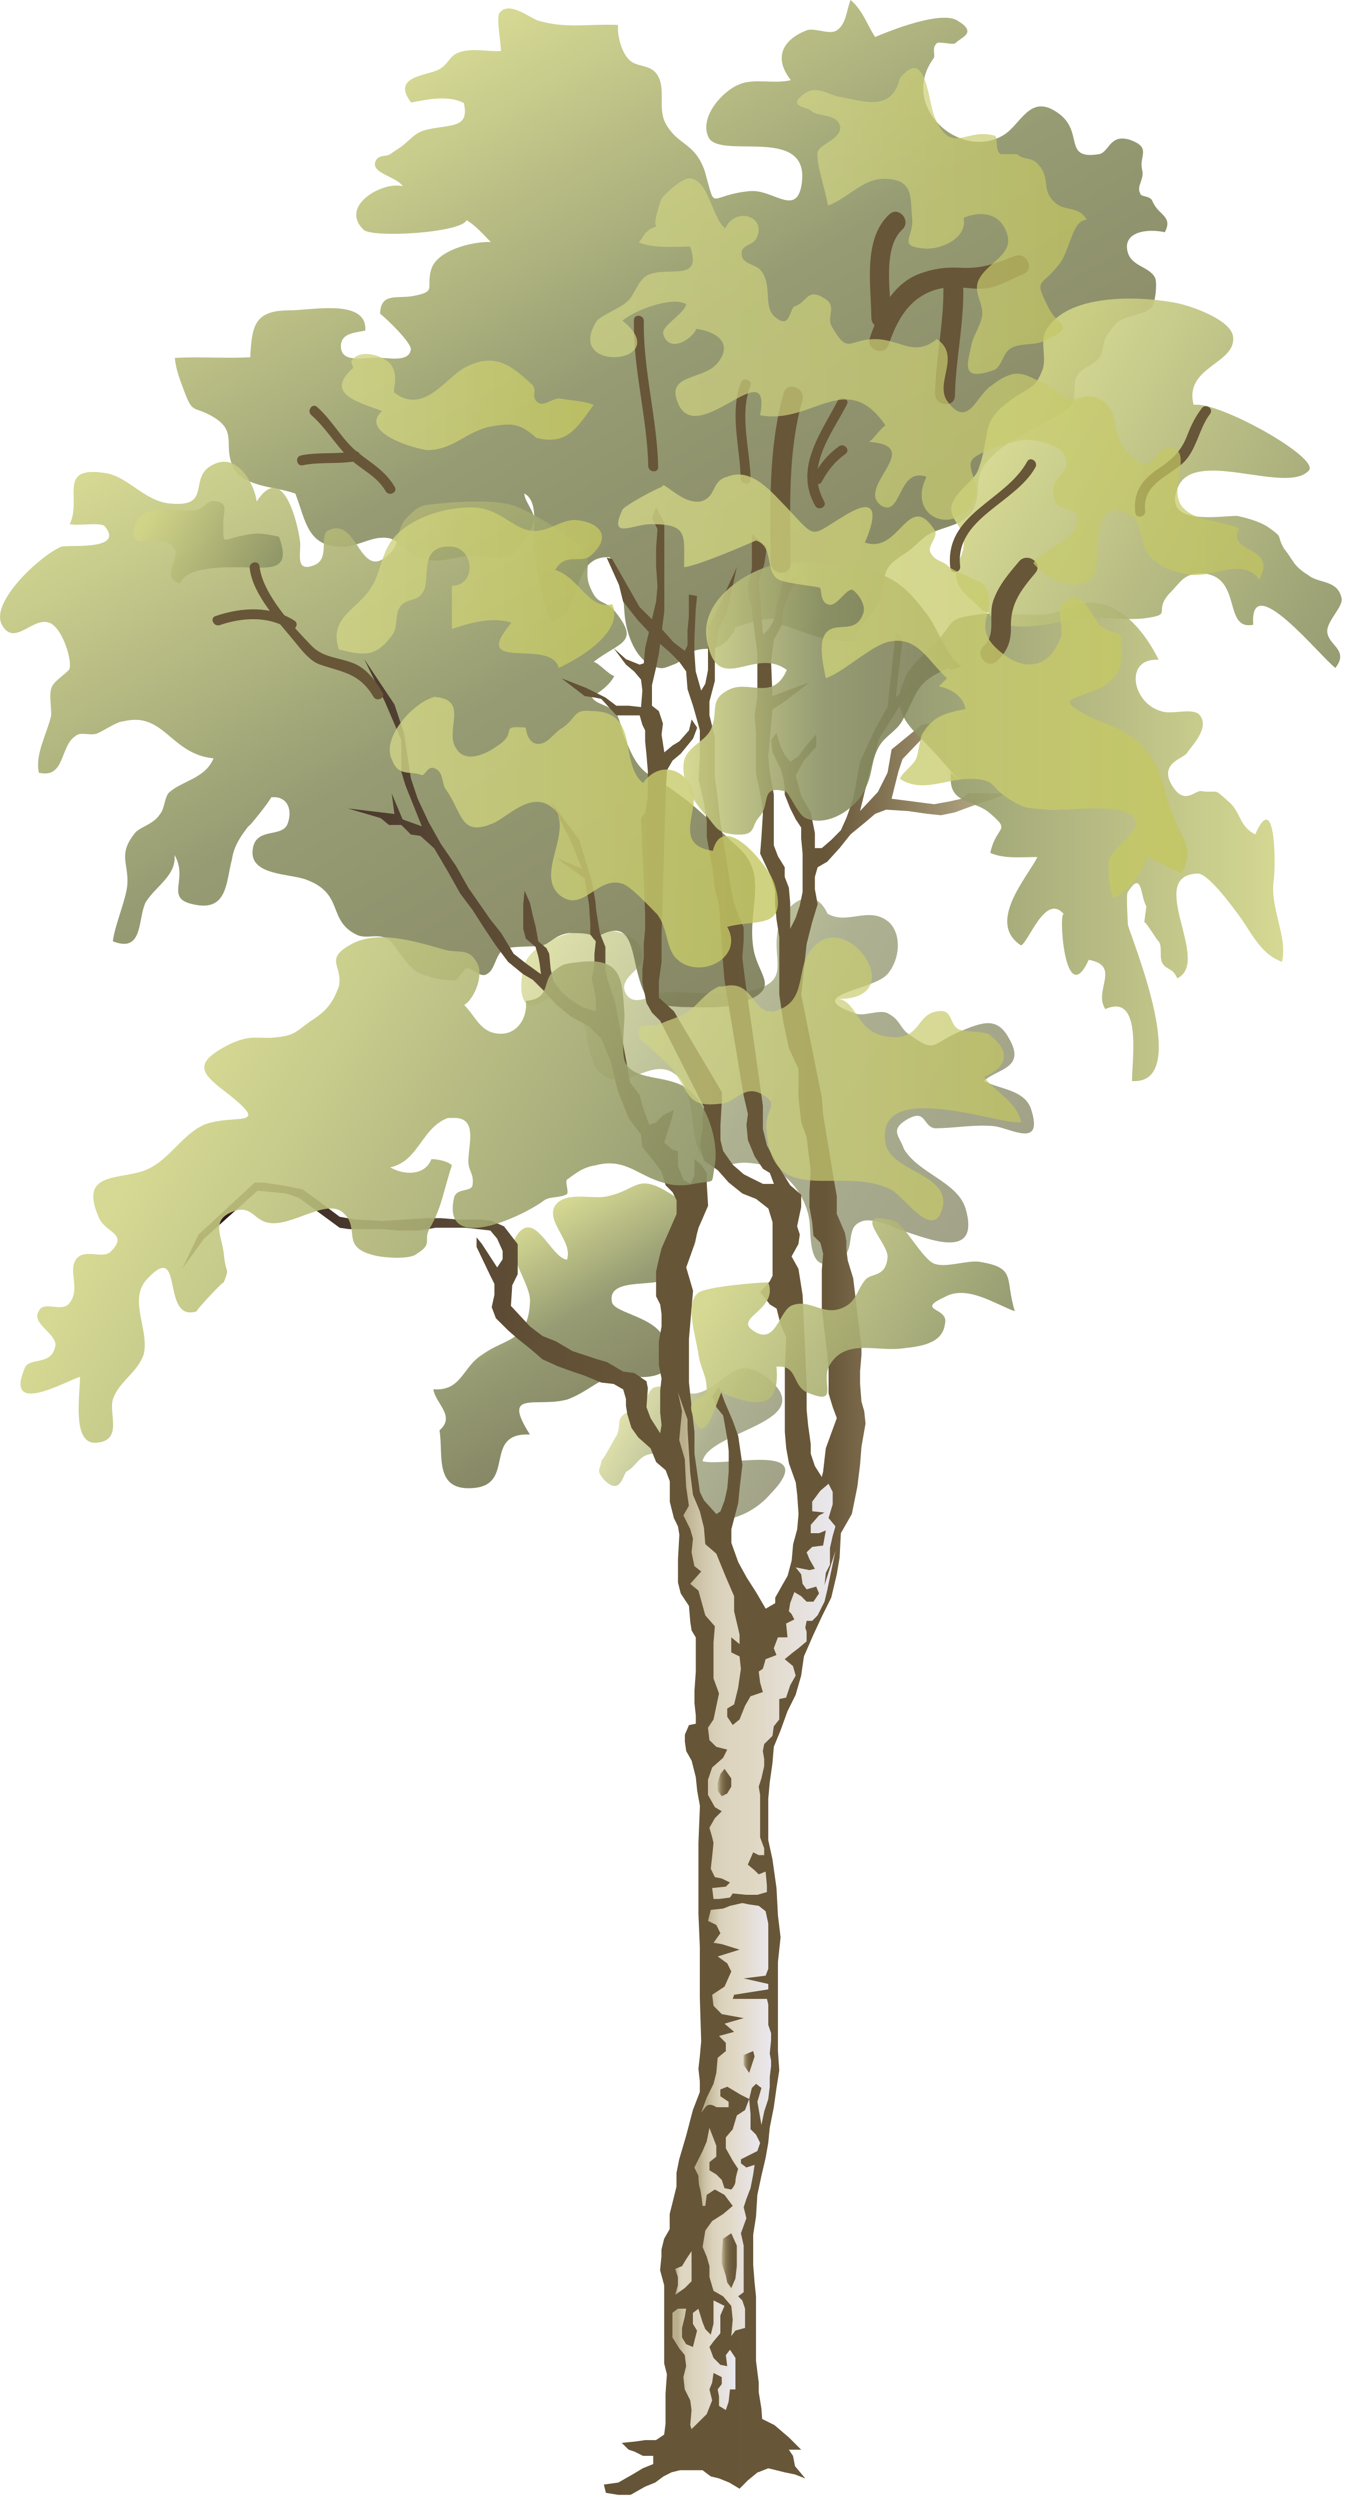 
        <svg xmlns:rdf="http://www.w3.org/1999/02/22-rdf-syntax-ns#" xmlns="http://www.w3.org/2000/svg" xmlns:cc="http://creativecommons.org/ns#" xmlns:xlink="http://www.w3.org/1999/xlink" xmlns:dc="http://purl.org/dc/elements/1.1/" x="0px" y="0px" width="270" height="501" viewBox="0 0 270 501" xml:space="preserve">
            <title>Betula spp. (Birch)</title>
            <desc xmlns:ian_image_library="https://ian.umces.edu/media-library/">
                <ian_image_library:title>Betula spp. (Birch)</ian_image_library:title>
                <ian_image_library:descr>Illustration of Betula spp. (Birch)</ian_image_library:descr>
                <ian_image_library:scene>
                    <ian_image_library:contains>birch, plant, Plantae, vascular, Magnoliophyta, angiosperm, Magnoliopsida, dicot, Hamamelididae, Fagales, Betulaceae, Betula, sp. tree, deciduous, temperate, forest, North, America, Europe, Asia</ian_image_library:contains>
                    <ian_image_library:when>2008-12-22</ian_image_library:when>
                </ian_image_library:scene>
            </desc>
            
 <defs></defs>
 <linearGradient id="ian_symbols_b1e0f060e399ed94e5de8fa05b17cc01" y2="236.23" gradientUnits="userSpaceOnUse" x2="201.34" y1="183.78" x1="110.49">
  <stop stop-color="#D1D587" offset=".006"/>
  <stop stop-color="#8B9164" offset=".506"/>
  <stop stop-color="#7A7B55" offset=".994"/>
 </linearGradient>
 <path opacity=".7" d="m165.95 183.27c-2.895-6.584-8.661-2.052-9.894 2.478-1.646 6.593 2.895 10.711-5.358 12.774-5.353 1.235-13.17 0-18.113.417-1.646.39-5.37 2.87-7.01.39-2.061-3.273 3.297-4.934 3.297-7.411-.403-9.051-21.417-6.17-23.886 1.657-.403 2.052-1.238 6.182.829 7.828 1.231.818 4.535-2.464 6.999-1.234 7.004 2.469 2.889 12.349 8.634 15.647 4.546 2.48 9.49-4.115 14.025-.425 3.707 2.489 2.878 11.54 4.524 14.846 3.287 6.587 4.934 2.055 10.7 2.883 6.188.403 10.723 5.765 11.551 11.529.403 3.285-.425 11.935 6.574 7.414 2.475-1.649.828-5.762 3.292-6.997 2.47-1.649 7.43 1.235 10.297 2.053 4.944 1.638 14.021 4.944 11.126-4.947-1.646-5.347-9.463-7.01-12.357-11.935-.807-2.475-2.873-3.721.425-5.773 4.104-2.48 3.287 1.232 5.751 1.649 4.115 0 7.833-.82 11.954-.417 3.293.417 9.883 4.541 7.408-3.287-1.237-4.113-6.585-4.113-9.464-5.773 2.476-2.458 8.629-2.458 4.929-8.648-2.453-4.533-5.751-2.895-9.878-1.234-5.762 2.469-4.529 4.529-10.297.406-1.635-1.234-1.635-2.881-4.109-4.118-1.652-.82-4.955.818-6.602 0-10.711-3.712 3.712-4.519 6.602-7.828 2.475-2.873 2.878-7.816.408-10.297-4.126-3.699-8.656.831-12.782-2.05" fill="url(#ian_symbols_b1e0f060e399ed94e5de8fa05b17cc01)"/>
 <linearGradient id="ian_symbols_6e2fd3b38fa6f974fd8ffef826f6af01" y2="297.29" gradientUnits="userSpaceOnUse" x2="156.31" y1="280.18" x1="126.68">
  <stop stop-color="#D1D587" offset=".006"/>
  <stop stop-color="#8B9164" offset=".506"/>
  <stop stop-color="#7A7B55" offset=".994"/>
 </linearGradient>
 <path opacity=".7" d="m126 282.94c-2.884 1.24-1.232 2.475-2.48 4.944 0-.403-2.873 5.358-2.873 4.54-.415 2.467-1.237 2.053.403 4.116 3.298 3.286 3.717-.818 4.53-1.649 2.486-1.231 2.486-4.529 7.833-3.295 5.357 2.063 2.469 4.529 4.12 8.647 1.237 4.121.403 4.524 5.354 4.524 4.529 0 8.65-2.063 11.528-5.345 10.309-10.711-9.064-5.35-13.584-6.585 1.227-6.189 24.296-7.827 12.761-16.9-6.59-4.922-8.241 2.053-14.003 3.298-2.878.417-4.944-2.053-8.242-1.245-2.055.428-1.227 4.543-5.767 4.543" fill="url(#ian_symbols_6e2fd3b38fa6f974fd8ffef826f6af01)"/>
 <linearGradient id="ian_symbols_05ae00621971237435860bb73e414259" y2="283.43" gradientUnits="userSpaceOnUse" x2="121.89" y1="247.17" x1="100.96">
  <stop stop-color="#D1D587" offset=".006"/>
  <stop stop-color="#8B9164" offset=".506"/>
  <stop stop-color="#7A7B55" offset=".994"/>
 </linearGradient>
 <path opacity=".9" d="m128.47 276.36c-7.021-2.47-9.064 2.061-14.821 4.123-6.192 1.646-13.197-2.063-7.43 7-9.463-.406-2.873 9.88-11.12 10.708-8.237.81-6.171-6.593-7.005-11.54 3.304-2.884-.807-5.347-1.232-8.23 5.773.403 5.773-4.53 9.894-6.999 4.53-3.298 9.06-2.467 9.463-10.306.403-3.704-4.933-9.465-2.873-13.18 3.701-6.179 7.005 4.129 10.303 4.521 1.232-3.699-4.132-7.389-2.486-10.7 2.066-3.282 7.833-1.232 10.711-2.053 5.767-1.229 5.767-4.541 11.954-.817 3.701 2.052 6.999 6.181 5.354 10.7-.415 1.232-5.354 6.179-6.596 6.999-2.47 1.243-11.137-.406-9.877 4.53.807 2.063 8.634 2.884 10.296 7.008 2.873 5.353.823 8.236-5.789 7.816" fill="url(#ian_symbols_05ae00621971237435860bb73e414259)"/>
 <linearGradient id="ian_symbols_366b6bff7e33302481b74417d71a0421" y2="126.5" gradientUnits="userSpaceOnUse" x2="174.6" y1="1.153" x1="102.23">
  <stop stop-color="#D1D587" offset=".006"/>
  <stop stop-color="#8B9164" offset=".506"/>
  <stop stop-color="#7A7B55" offset=".994"/>
 </linearGradient>
 <path opacity=".9" d="m226.08 50.656c-1.237-4.113 3.707-4.944 7.413-4.113 1.657-3.298-1.237-3.298-2.469-6.178-.404-1.246-2.47-.824-2.47-1.641-.817-1.254.823-2.892.42-4.53-.834-2.892 2.05-4.541-2.485-6.179-4.11-1.246-4.11 2.464-6.177 2.873-7.419 1.229-2.889-4.522-8.241-8.245-5.763-4.104-7.397 2.478-11.104 4.541-8.656 4.933-20.588-5.762-14.015-15.238.829-.821-.403-2.066.829-3.287.403-.417 3.292.403 3.695 0 1.248-1.246 4.547-2.077.42-4.541-3.298-2.055-13.584 2.061-16.479 3.295-1.646-2.477-2.469-5.35-4.928-7.413-.834 2.063-.834 4.936-2.895 6.179-1.641.832-4.535-.832-6.17 0-4.961 2.063-6.182 5.768-2.895 9.88-3.287.831-7.397-.415-10.286.831-3.309 1.234-8.242 6.593-6.188 10.7 2.476 4.527 21.003-2.873 18.534 9.88-1.232 5.775-5.757.414-10.292.829-8.646.82-6.596 4.53-9.065-4.104-2.049-5.767-5.347-4.944-7.821-9.477-1.695-3.104.294-7.443-1.957-10.125-1.363-1.627-3.772-1.181-5.217-2.489-1.674-1.532-2.529-4.955-2.36-7.105-5.942-.264-10.346.799-16.015-.872-1.641-.48-5.746-4.031-7.724-1.573-.747.924.333 6.22.256 7.689-2.398.103-5.435-.54-7.757.065-2.715.667-2.475 2.401-4.623 3.592-2.415 1.333-9.697 1.29-5.598 6.648 3.183-.605 7.506-1.551 10.564.117.954 4.246-1.461 4.35-4.89 4.859-4.268.619-4.394 1.033-6.977 3.322-.927.807-1.946 1.357-2.895 2.042-.785.586-2.48.008-2.987 1.54-.785 2.328 4.165 2.914 5.505 4.892-4.094-1.03-12.783 3.958-7.865 8.721 1.744 1.693 19.563.641 20.659-1.913 1.722 1.008 3.461 2.946 4.835 4.379-3.865-.149-10.766 1.715-11.916 5.435-1.161 3.764 1.297 4.448-3.647 5.383-3.188.586-6.541-.755-6.606 3.573 1.352.979 6.291 5.838 6.149 7.116-.311 2.723-4.688 1.649-6.923 1.649-2.529 0-7.288 1.21-7.086-2.469.147-2.507 2.943-2.5 4.884-2.946.436-6.486-10.782-4.05-15.176-4.05-7.064-.014-7.549 3.072-7.893 9.403-5 .25-10.112-.142-15.105.122.186 2.426 1.172 4.735 1.979 6.948 1.684 4.467 1.848 2.554 5.767 4.914 4.688 2.84 2.104 5.394 3.701 9.499 1.788 4.603 8.487 4.317 12.706 5.83 2.121 5.483 2.377 10.782 9.556 10.657 2.523-.043 5.069-1.564 7.321-1.777 4.143-.384 3.832 2.232 7.915 3.838 3.445 1.374 5.457.428 8.951-.136 3.45-.542 7.452 1.21 9.997-.736 1.472-1.136 4.028-4.816 4.11-6.571.104-1.723-1.837-3.543-1.962-5.296 3.369 1.807 1.352 8.591 1.94 11.867.578 3.181 1.81 11.614 3.832 13.892 6.47-2.107 3.172-13.339 11.349-12.987 1.995 4.519 2.654 6.181 2.96 11.071.207 3.488 1.793 8.975 5.456 10.613 2.143.959 2.459.544 4.508-.221 1.811-.66 2.529-2.224 3.92-2.682 2.856-.924 3.777.237 5.99-1.447 1.096-.839 1.979-2.145 2.382-3.295 3.658-1.106 5.396-1.968 9.441-1.649-.076.366-.251.725-.332 1.074 5.631 1.799 8.427 3.63 14.712 3.309.687-3.521 4.623-5.552 5.435-9.412 1.063-5.077.251-5.225 5.037-8.318 1.657-1.074 2.818-2.701 4.426-3.617 2.917-1.649 7.359-1.755 8.973-5.042 1.777-3.646-.213-6.37 2.949-9.773 3.347-3.649 7.266-5.372 11.774-7.754 1.504-.796 4.322-2.275 5.146-3.772.801-1.436-.088-3.652.899-5.383 1.003-1.766 3.15-2.085 4.246-3.396 1.21-1.437.726-2.69 1.499-4.339.35-.752 1.668-2.401 2.289-2.977 1.5-1.412 5.816-1.692 6.635-2.859.97-.191 1.493-5.042.97-6.129-1.06-2.182-4.63-2.289-5.43-4.982z" fill="url(#ian_symbols_366b6bff7e33302481b74417d71a0421)"/>
 <linearGradient id="ian_symbols_459b119734ca6a4449c771649322ddfd" y2="222.49" gradientUnits="userSpaceOnUse" x2="112.01" y1="85.414" x1="32.873">
  <stop stop-color="#D1D587" offset=".006"/>
  <stop stop-color="#8B9164" offset=".506"/>
  <stop stop-color="#7A7B55" offset=".994"/>
 </linearGradient>
 <path opacity=".9" d="m119 188.22c7-4.53 7.403.818 8.646 6.179 1.646 6.179 2.065 7.007 9.065 7.414 3.292 0 8.64.412 11.938-.818 7.816-2.873 3.718-4.936 2.485-10.296-1.662-8.253 3.281-15.244-3.303-21.006-3.707-3.306-7.425-7.424-11.529-10.297-5.778-4.541-7.828-3.306-10.722-10.711-1.232-2.475-.813-3.306-2.061-5.762-1.237-1.66-4.11-1.66-4.938-3.306 1.651-.82 3.701-2.458 4.535-4.118-1.237-.414-2.884-2.469-4.116-2.873 5.348-4.124 9.474-3.709 4.116-10.294-2.469-2.477-3.292-.831-4.95-4.944-1.215-3.312.834-4.944-1.635-7.838-2.066-2.055-10.711-7.403-13.589-8.221-3.298-1.234-11.115-.831-14.843-.417-3.281.417-3.701 0-6.16 2.47-2.485 2.061-1.662 4.933-3.303 6.996-6.595 7.414-6.595-6.996-12.766-4.118-2.055.82.414 5.767-2.889 7.002-4.126 1.657-2.464-2.884-2.867-4.947-.431-3.276-3.314-16.059-8.662-7.817-.414-3.298-3.701-9.894-8.656-7.424-5.342 2.478 0 8.659-8.64 7.838-5.353-.414-8.651-5.777-13.589-6.181-9.065-1.235-4.127 5.364-6.596 10.308 1.652.403 6.192-.428 7.01.403 4.104 4.936-7.01 3.69-8.651 4.107-4.121 1.649-14.418 11.125-11.948 15.655 2.464 4.53 6.176-1.652 9.474-.406 2.475.82 4.519 6.999 4.115 9.051 0 .831-3.292 2.48-3.701 4.129-.414 1.229 0 3.698 0 5.358-.834 3.699-3.292 7.817-2.48 11.519 5.358 1.234 4.115-5.34 7.413-7.4.834-.831 2.895 0 4.132-.42 1.232-.411 4.11-2.464 5.336-2.464 8.242-2.077 9.485 6.582 18.125 7.403-1.635 4.115-6.574 4.53-9.065 7.007-.818 1.224-.818 3.287-1.635 4.118-1.238 2.053-3.696 2.475-4.939 3.71-3.712 4.532-1.243 6.17-1.652 10.711-.419 3.287-2.469 7.819-2.888 11.114 6.187 2.475 4.944-4.529 6.59-7.827 2.055-3.287 6.187-5.353 5.772-9.466 2.884 4.933-2.066 8.645 3.712 9.88 6.999 1.649 6.591-4.532 7.817-9.062.409-2.881 2.061-4.947 3.282-6.585 0 .403 4.546-5.369 4.546-5.775 2.883-.403 4.519 2.065 3.292 5.353-1.232 2.883-6.59.422-7.004 5.358-.409 4.944 7.424 4.541 10.722 5.764 7.828 2.884 4.115 8.242 10.292 11.126 2.066.82 4.132-.415 6.171.82 1.237.818 3.297 4.947 5.778 6.593 2.878 1.246 4.944 1.649 7.817 1.649 0 0 1.651-2.063 2.06-2.478 1.238 0 2.873 2.075 4.116 1.232 1.652-.818 1.652-3.699 3.298-4.933 2.066-.82 5.751-.415 7.833-.82 1.646-.425 2.458-2.063 5.348-2.478 1.651 0 3.298 0 4.524.415" fill="url(#ian_symbols_459b119734ca6a4449c771649322ddfd)"/>
 <linearGradient id="ian_symbols_2a10edca63d6ac34892a4e245540c3f0" y2="300.8" gradientUnits="userSpaceOnUse" x2="201.78" y1="300.8" x1="36.496">
  <stop stop-color="#250E17" offset=".022"/>
  <stop stop-color="#29141A" offset=".036"/>
  <stop stop-color="#3C2A27" offset=".122"/>
  <stop stop-color="#4B3A2E" offset=".216"/>
  <stop stop-color="#574633" offset=".318"/>
  <stop stop-color="#614F36" offset=".431"/>
  <stop stop-color="#665537" offset=".567"/>
  <stop stop-color="#685638" offset=".781"/>
  <stop stop-color="#BAAF8C" offset=".994"/>
 </linearGradient>
 <path d="m151.94 495.47l2.056-.813 1.651.403 1.646.409 2.065.425 2.066.807-2.066-2.47-.403-2.055-.828-1.242h2.464l-2.464-2.464-2.884-2.464-2.475-1.237-.142-2.062-.54-3.298v-1.918l-.278-2.214-.272-2.191v-12.908l-.283-2.748-.278-3.554v-6.034l.562-3.576.272-4.404.818-3.826.834-3.57.534-3.021.294-3.025.817-4.126.54-3.849.556-3.554-.267-3.849v-17.853l.528-4.955-.528-4.382-.289-5.489-.813-5.762-.839-3.849v-8.23l.294-3.298.545-3.849.272-3.298 1.357-3.298 1.391-3.849 1.635-3.282 1.102-3.848.556-3.849 1.913-4.383 1.663-3.576 1.907-3.848 1.102-4.655.562-3.298.256-4.934 2.202-3.854 1.106-5.495.54-4.391.278-3.563.817-4.671-.262-2.475-.556-1.928-.278-3.562v-2.478l.278-3.287v-1.646l-1.652-13.733-1.096-3.576-.272-2.188v-1.657l-.277-1.638-1.646-3.849v-3.568l-.54-3.02-2.196-13.186-.272-3.563-4.132-20.604.556-5.211.54-4.945 1.111-4.382 1.096-3.573-.556-3.022v-2.464l.556-1.927 1.913-1.104 2.486-2.736 2.196-2.755 3.004-2.464 1.924-1.649 2.197-.831 4.398.275 3.843.556 2.742.287 2.753-.564 5.211-1.916 2.753-.826 2.464-1.099h-7.68l-1.374 1.099-2.475.551-3.024.542-8.51-1.093 1.374-5.492.817-2.464 6.045-6.317-.545-.831-1.651.275-6.04 4.95-.812 4.655-1.936 3.862-3.57 3.827 1.924-7.956 1.93-6.593 4.127-6.593 5.751-6.86-6.58 5.211 1.357-11.796-1.357-1.093-1.646 14.813-2.486 4.404-3.02 6.583-1.374 7.416-1.368 3.849-1.106 2.458-1.919 1.936-1.907 1.646h-1.385v-3.031l-.829-4.115-1.918-3.298-1.102-4.116 1.657-3.009 2.464-2.755v-2.467l-2.186 2.467-1.385 1.924-1.651 1.096-1.096-1.371-.829-1.649-.817-2.745-1.09 1.371.277 2.48 1.63 3.287.556 1.924.273 1.925v1.371l1.096 2.736 1.101 2.199 1.102 1.663v2.18l.283 3.031v7.689l-.562 2.731-.823 2.48-1.101 2.188v-5.2l-.262-3.031-.834-2.188v-1.927l-1.357-2.202-.829-2.188v-10.161l-.817-4.669-.294-3.02.839-9.349 2.459-1.638 4.96-3.837-7.419 2.745-.277-6.863.55-4.404 1.652-3.017.261-3.287 1.646-4.126 2.759-3.012-3.298 1.374-.272-4.404-1.391 6.871-.817 2.753-.278 2.18s-.534 1.374-1.079 2.205c-.567.826-1.374 1.371-1.374 1.371l-.828-10.711 1.101-3.295.534-3.573-1.356-1.085-1.663-1.385v6.869l-.807 3.567.272 2.475.534 1.649.272 3.012.562 4.126.272 1.924v9.051l-.556 3.584.283 3.563v7.956l.551 2.755.54 2.745.288 2.745-.288 4.655-.262 3.312 2.191 4.669.812 2.742v2.745l.278 3.02.556 3.563v11.53l.817 5.5 1.107 5.211 1.913 4.137v5.476l.551 5.225 1.096 3.02.288 2.467.534 4.118-.256 4.402v3.012l.545 3.02.262 2.753 1.385 1.374.551 2.191-.272 3.287v7.699l1.084 9.06.273 3.012v4.944l.834 2.744.817 2.2-1.102 3.022-1.101 3.02-.257 2.202-.277 2.467-.272 1.096-1.385-2.188-.829-2.48v-1.924l-.534-3.841-.288-3.02v-5.211l-.813-17.847-.834-5.22-1.374-2.469 1.374-2.48.272-1.914-.534-1.649.813-3.848v-2.469l-2.202-1.914-2.742-4.394-1.925-3.584-.807-3.284v-4.671l-3.575-25.26-.551-4.402.278-3.562v-2.47l-1.374-3.297-.545-1.638-.567-2.478-2.186-13.728-.545-4.95-.562-4.113v-7.966l-1.085-4.383v-2.755l1.085-4.124v-6.043l.834-4.372 1.646-3.584 1.924-8.787-3.298 7.149-1.106 2.456-1.374 2.205v8.782l-.539 2.756-.829 1.371-1.096-3.849-.267-3.84v-2.48l.267-6.037.278-2.745-1.651-.275v4.388l-.268 2.745v3.022l-.551 1.096-2.196-1.638-2.197-2.48-4.671-4.658-5.484-9.613-1.106-.278 2.475 5.5.817 3.298 3.026 3.827 4.394 4.671 1.924 1.657 1.913 1.924 1.379 1.916.278 3.573 1.09 3.287.551 1.935.829 3.009v5.222l-.26 4.69 1.096 4.669.556 3.563v3.287l1.096 6.054.54 4.391.834 3.287.272 4.129.54 7.689.288 3.298 3.844 23.055.828 3.576-.289 2.191.289 3.031 1.357 3.287 1.662 2.467 1.374.829.817 2.194h-2.191l-2.213-1.098-1.635-.821-2.197-1.913-1.935-2.753-.54-2.191v-3.031l.278-4.947v-1.638l-9.61-16.198-3.015-2.753v-3.287l.54-3.854v-5.484l.823-28.547.272-4.405 1.106-1.913 1.641-1.382 2.469-3.022.829-2.188-1.112-1.663-.539 2.203-1.925 2.191-1.362.831-1.652 1.382-.55-3.573.277-2.202-.817-2.481-1.385-1.093v-4.107l.829-3.573.556-2.745 1.09-8.517v-17.849l-1.09-1.924-.556-1.093-.829 2.191 1.106 2.213-.277 3.837v3.573l.277 4.107-.277 3.031-2.202 9.327-.272 3.031-.823.267-2.742-1.096-2.464-2.202 2.464 3.298 1.646 1.371 1.373 1.635.272 2.213-.272 3.287-2.474-.275h-2.48l-2.191-1.649-3.848-1.914-4.939-1.927 4.661 3.577 1.935.264 1.363.278 3.02 3.306h4.677l.55 1.914.546 1.096v2.191l.277 2.755.268 3.295v5.211l-.545 3.022-.818 1.107.818 19.217v3.009l-.272 3.022v2.745l-.273 2.2v2.744l.823 4.129 1.096 1.924 1.652 1.638 8.781 17.304-.268 1.638v2.755l-.55 3.284.817 3.031 2.753 1.916 2.196 2.478 2.742 2.2 2.747 1.087 2.459 1.924.839 2.745v10.719l-.545 1.096-1.924 2.194 1.924 2.464 1.357.831.817 3.298 1.112 2.464-.283 6.043v12.899l.283 3.298.551 3.021 1.362 3.843.289 2.467.262 3.854-.262 3.02-.823 3.021-.289 3.275-.812 3.042-1.096 1.913-1.391 2.47v1.106l-1.907 1.106-1.925-3.298-1.93-3.021-1.651-3.02-1.374-3.848v-2.748l1.374-5.217.289-3.02.545-4.669-.834-5.765-1.085-3.03-1.646-3.841-1.101-3.022-1.374 1.93.829 2.188 1.357 1.66.834 4.669.277 2.47v4.112l-.277 3.298-.546 2.47-.828 2.196-.817.551-2.48-2.747-.817-1.66-1.096-7.681v-4.394l-.567-4.944-.539-4.936v-8.785l.822-9.604-1.368-4.68 1.368-3.837 1.102-4.118 1.913-4.402-.262-4.391v-2.194l-1.106-1.638-1.362-1.104v3.298l-.829 1.638-1.373-.831-1.102-2.734v-3.02l-1.09-.278-1.652-1.382s.823-2.731 1.102-3.562c.272-.829.823-3.012.823-3.012l-2.197 1.087-1.373 1.382-1.374.542-1.374-3.84-.55-2.202-1.924-2.467-.818-4.669-2.202-11.529-1.374-4.115-.551-1.924v-4.936l-1.096-2.756s-.823-4.668-.823-5.5c0-.818-.829-4.944-.829-4.944l-2.464-8.22-5.762-7.691 3.832 7.405 2.469 6.04-5.217-2.191 5.762 4.126.845 5.211.262 3.852v2.191l1.101 1.371-.273 2.475v2.194l-.556 2.755.556 2.466.273 1.363v2.753l-2.753-.829-2.469-1.641-1.646-1.39-1.635-2.18-.55-2.48-.284-3.012-.55-1.101-1.635-1.374-.551-3.02-.562-2.191-.55-2.469-1.096-2.478-.262 2.745v4.933l.529 1.938 1.94 1.649.551 1.914.261 1.374.273 2.188-3.025-2.188-2.453-1.919-2.486-4.124-2.186-2.745-4.394-6.317-2.475-4.394-3.02-4.393-2.469-4.388-2.191-4.669-1.379-4.119-1.374-9.062-1.924-5.762-6.045-9.063 4.126 8.507 3.298 7.688v6.318l.817 2.745 3.298 8.242-3.843-1.382-2.197-5.211.545 4.118-9.322-1.106 6.574 1.936 1.652 1.371h2.475l1.919 1.914 1.929.292 2.737 2.464 2.752 4.661 2.469 4.394 2.47 3.295 2.464 3.837 2.213 3.309 2.469 3.284 3.02 2.469 1.908 1.106 2.469 2.458 2.197 2.478 3.025 2.478 3.582 1.927 2.453 2.464 1.93 4.671 1.374 5.765 2.197 5.486 2.474 3.298.272 2.469 2.197 2.753 1.646 2.191.823 2.755 1.379 1.371.812 1.638v2.748l-3.014 6.868-.54 2.188-.556 2.48v4.944l.823 1.638.272 1.924v2.48l-.54 3.001v4.68l.54 2.756-.272 2.464v4.393l.272 2.466-.272 1.649-1.925-3.022-.823-2.2.268-3.837-.268-1.363-2.469-1.659-2.203-.275-3.292-1.927-1.914-.543-4.95-1.638-3.303-1.943-2.731-1.088-2.485-1.913-3.827-4.118.267-4.124 1.09-2.202v-6.042l-2.736-3.563-2.469-1.096-2.213-.286h-4.655l-3.298-.267h-2.748l-9.059.553-5.489-.286-3.021-.542-4.393-3.298-3.031-2.191-4.115-.818-3.843-.553h-1.646l-11.262 10.433-3.276 6.863 4.377-6.042 10.722-9.615 3.009.286 2.747.275 2.48.817 8.231 6.042 1.925.281h6.858l3.025.275h4.116l3.303-.556h6.034l2.475.281 2.469.275 1.374 1.638 1.09 2.467v1.646l-1.09 1.649-3.036-4.668-1.096-1.374v1.929l2.758 5.773.817 1.638v2.202l-.54 2.455.829 2.214 2.469 2.455 1.908 1.66 2.748 2.202 2.208 1.913 3.015 1.374 3.02 1.096 2.458.828 3.298 1.371 2.491.278 1.908 1.096.556 1.913v1.374l.267 1.656.829 2.748 1.374 1.924 2.469 2.188 1.102 2.745 1.919 1.648.828 2.202v4.116l.823 3.284.817 1.656.272 1.657-.272 4.939v4.655l.551 2.19 1.646 2.491.277 3.293.262 1.641.834 1.385v6.846l-.267 3.854v2.464l.267 2.47v1.656l-1.373.278-.818 1.913v1.385l.272 1.913 1.085 1.913.834 3.319.278 2.721.551 3.02-.30 7.37v14.275l.278 6.591v10.15l.272 8.803-.272 3.004-.28 2.5.278 2.47v2.186l-1.38 3.581-1.368 5.206-1.379 4.683-.551 2.747v2.736l-.539 2.197-.823 3.292v3.025l-1.102 1.913-.55 2.208v1.368l-.272 2.741.822 3.021v15.66l.546 2.187-.272 3.854v6.039l-.273 2.187-1.646 1.112h-2.202l-1.924.278-2.742.272 1.374 1.357 1.221.408 1.657.834h2.066v1.651l-2.066.829-2.06 1.237-2.873 1.635-2.895.404.403 1.662 2.491.403h2.458l2.889-1.636 2.055-.834 1.662-1.231 1.636-.828 1.657-.409h4.53l1.642 1.237 1.651.403 2.055.828 2.066 1.238 1.651-1.663 2.02-1.66z" fill="url(#ian_symbols_2a10edca63d6ac34892a4e245540c3f0)"/>
 <linearGradient id="ian_symbols_0bfdf5ba571edb8465f95d037331274a" y2="473.91" gradientUnits="userSpaceOnUse" x2="147.41" y1="473.91" x1="134.79">
  <stop stop-color="#BAAF8C" offset=".084"/>
  <stop stop-color="#C6BB9C" offset=".13"/>
  <stop stop-color="#D1C7AD" offset=".194"/>
  <stop stop-color="#D9D0B9" offset=".265"/>
  <stop stop-color="#DED5C1" offset=".349"/>
  <stop stop-color="#E0D7C3" offset=".483"/>
  <stop stop-color="#EAE8EF" offset="1"/>
 </linearGradient>
 <path d="m138.9 470.35l-1.368-.562-.822-1.358v-1.913l.55-2.213.272-1.641h-1.651l-1.09.834v4.933l1.362 2.191 1.106 1.363.272 2.213-.55 2.191.277 2.464 1.096 2.191.262 1.94-.262 3.021.262.807 1.936-1.919 1.101-1.085 1.096-2.764-.545-2.191.545-1.362.272-1.936 1.652.834v1.379l-.823 1.085.272 1.385v1.913l1.368.834.556-1.662.272-2.47h1.096v-2.186-1.919-2.213l-1.096-1.636-.828 1.085.278 2.213-1.374-.278-1.374-1.384-.817-2.186.817-1.113 1.374-1.635v-3.57l.828-1.919-2.202-1.101v4.671l-.55 2.197-1.096-1.112-.546-1.357-.84-2.72-1.102.834v2.186l.829 1.368-.83 3.29z" fill="url(#ian_symbols_0bfdf5ba571edb8465f95d037331274a)"/>
 <linearGradient id="ian_symbols_50b2b57955175b6431c99750198ef77d" y2="444.41" gradientUnits="userSpaceOnUse" x2="152.36" y1="444.41" x1="139.18">
  <stop stop-color="#BAAF8C" offset=".084"/>
  <stop stop-color="#C6BB9C" offset=".13"/>
  <stop stop-color="#D1C7AD" offset=".194"/>
  <stop stop-color="#D9D0B9" offset=".265"/>
  <stop stop-color="#DED5C1" offset=".349"/>
  <stop stop-color="#E0D7C3" offset=".483"/>
  <stop stop-color="#EAE8EF" offset="1"/>
 </linearGradient>
 <path d="m149.34 422.85l.828-2.191.272 3.02v3.021l1.096 1.085.829 1.662-.557 1.63-1.641.829-1.651.834v.807l1.09.828 1.646-.528-.278 1.919-.534 2.741-.834 2.187-.539 1.641.539 2.207-1.09 3.021.551 2.469v9.338l-1.112.813.834.834.551 1.651v3.853l-1.925.534-.834 1.102.289-3.292-.289-2.748-1.646-1.935-1.914-1.085-.817-2.764v-2.197l-.551-1.907-.823-1.919.546-3.298 1.373-1.908 2.187-1.39 1.935-1.636-1.646-2.213-1.935-1.079-1.636 1.079-.277 2.213h-.546s-.277-2.741-.55-3.57c-.28-.83-.28-2.46-.28-2.46l-.817-1.663 1.646-3.298.823-1.908.551-2.747 1.374 3.576v2.191l-1.374 1.106v1.63l1.374.84 1.096 1.079.55 1.662 1.357.278s.834-.834.834-1.663c0-.807.54-2.469.54-2.469l-1.085-1.657-1.379-2.47v-2.191l1.379-1.635.823-2.764 1.66-1.09z" fill="url(#ian_symbols_50b2b57955175b6431c99750198ef77d)"/>
 <linearGradient id="ian_symbols_e3bfef65cf3fad44add16607a3349b05" y2="455.52" gradientUnits="userSpaceOnUse" x2="138.61" y1="455.52" x1="135.33">
  <stop stop-color="#BAAF8C" offset=".084"/>
  <stop stop-color="#C6BB9C" offset=".13"/>
  <stop stop-color="#D1C7AD" offset=".194"/>
  <stop stop-color="#D9D0B9" offset=".265"/>
  <stop stop-color="#DED5C1" offset=".349"/>
  <stop stop-color="#E0D7C3" offset=".483"/>
 </linearGradient>
 <polygon points="138.62 451.14 137.53 452.78 136.71 454.14 135.33 454.7 135.88 456.33 135.88 457.99 135.33 459.9 137.26 458.54 138.62 457.18 138.62 454.41" fill="url(#ian_symbols_e3bfef65cf3fad44add16607a3349b05)"/>
 <linearGradient id="ian_symbols_d240d4b88c1c4394ddc5778c3feb02aa" y2="403.63" gradientUnits="userSpaceOnUse" x2="154.55" y1="403.63" x1="140.55">
  <stop stop-color="#BAAF8C" offset=".084"/>
  <stop stop-color="#C6BB9C" offset=".13"/>
  <stop stop-color="#D1C7AD" offset=".194"/>
  <stop stop-color="#D9D0B9" offset=".265"/>
  <stop stop-color="#DED5C1" offset=".349"/>
  <stop stop-color="#E0D7C3" offset=".483"/>
  <stop stop-color="#EAE8EF" offset="1"/>
 </linearGradient>
 <path d="m145.77 418.19l-1.374.551v1.362l1.651 1.106v1.085h-2.468s-1.374-1.085-2.202 0c-.823 1.106-.823 1.106-.823 1.106l1.101-3.02 1.368-2.764.557-2.197.272-3.02 1.641-1.357v-1.641l-1.368-1.38 3.025-.828-1.925-1.641 3.844-1.106-4.394-.807-1.652-1.663-.272-2.213 2.475-1.635 1.357-3.021-.812-1.641-1.919-1.379 4.394-1.363-3.57-1.106-1.652-.277 1.374-1.914-.817-1.657-1.663-.807.557-2.213 2.464-.256 1.384-.551 2.47-.562 1.379.284 1.919.277 1.374 1.085.534 2.485v9.043l-.534 1.38-4.394.55 4.928 1.112v1.085l-6.847 1.079-.278.829h6.852l.273 1.111v4.105l.562 1.662v1.379l-.268 2.72.268 1.38v1.111l-.268 2.187v1.94l-.294 2.469-.808 2.47-.561 2.741-.818-4.66.818-2.764-1.091-.828-.834.828-.534 2.213-1.651-.828-2.76-1.65z" fill="url(#ian_symbols_d240d4b88c1c4394ddc5778c3feb02aa)"/>
 <linearGradient id="ian_symbols_5a861d3c9cbbe0d431ef08030fe4d953" y2="413.23" gradientUnits="userSpaceOnUse" x2="151.25" y1="413.23" x1="149.06">
  <stop stop-color="#BAAF8C" offset=".051"/>
  <stop stop-color="#A89B79" offset=".111"/>
  <stop stop-color="#8F805F" offset=".236"/>
  <stop stop-color="#7D6C4D" offset=".373"/>
  <stop stop-color="#716041" offset=".527"/>
  <stop stop-color="#6A583A" offset=".711"/>
  <stop stop-color="#685638" offset="1"/>
 </linearGradient>
 <polygon points="150.17 415.42 149.06 413.79 149.06 411.85 150.97 411.04 151.25 412.13" fill="url(#ian_symbols_5a861d3c9cbbe0d431ef08030fe4d953)"/>
 <linearGradient id="ian_symbols_6682113d1de9aee4e56996d87e704340" y2="453.05" gradientUnits="userSpaceOnUse" x2="147.69" y1="453.05" x1="144.67">
  <stop stop-color="#BAAF8C" offset=".051"/>
  <stop stop-color="#A89B79" offset=".111"/>
  <stop stop-color="#8F805F" offset=".236"/>
  <stop stop-color="#7D6C4D" offset=".373"/>
  <stop stop-color="#716041" offset=".527"/>
  <stop stop-color="#6A583A" offset=".711"/>
  <stop stop-color="#685638" offset="1"/>
 </linearGradient>
 <polygon points="146.58 447.56 144.93 448.65 144.67 451.67 144.67 453.61 145.49 456.08 145.77 457.43 146.58 458.54 147.41 456.63 147.69 454.14 147.69 451.67 147.69 450.03" fill="url(#ian_symbols_6682113d1de9aee4e56996d87e704340)"/>
 <linearGradient id="ian_symbols_92932808cefff02459c251fda3076d05" y2="329.77" gradientUnits="userSpaceOnUse" x2="167.46" y1="329.77" x1="135.88">
  <stop stop-color="#BAAF8C" offset=".039"/>
  <stop stop-color="#C6BB9C" offset=".091"/>
  <stop stop-color="#D1C7AD" offset=".161"/>
  <stop stop-color="#D9D0B9" offset=".24"/>
  <stop stop-color="#DED5C1" offset=".334"/>
  <stop stop-color="#E0D7C3" offset=".483"/>
  <stop stop-color="#EAE8EF" offset="1"/>
 </linearGradient>
 <polygon points="153.46 375.07 153.72 377.82 153.72 379.18 151.81 379.73 149.6 379.73 146.87 379.46 146.32 380.28 144.12 380.56 143.02 380.56 142.75 378.37 145.49 378.09 146.32 377.26 144.67 376.46 143.29 376.18 142.47 374.52 142.75 372.05 143.02 369.31 142.75 368.2 142.2 366.29 143.29 364.37 144.67 362.99 143.29 362.16 141.91 359.7 141.91 356.67 142.75 354.21 144.93 352.29 145.77 350.63 143.58 350.08 142.2 348.72 141.91 346.25 143.02 344.59 144.12 339.38 143.02 336.36 143.02 333.06 143.02 329.21 143.29 325.92 141.37 323.72 140 318.77 138.35 317.41 140.55 314.94 139.18 313.85 138.62 311.09 138.9 308.34 138.35 306.43 136.98 303.69 138.08 301.77 137.53 297.91 137.26 292.43 136.15 288.58 136.43 285.56 136.71 282.82 135.88 278.97 137.81 284.46 137.81 286.38 138.35 295.16 138.9 299.56 140.28 302.86 141.1 306.16 141.37 309.45 143.58 311.36 145.49 316.04 147.15 319.88 147.15 322.9 148.24 327.57 148.24 329.49 146.58 328.13 146.58 331.15 148.24 331.96 148.51 334.43 147.95 338.27 147.15 341.57 145.77 342.4 145.77 344.04 146.87 345.7 148.24 344.59 149.34 341.85 150.44 339.94 152.91 339.1 152.36 337.19 152.08 334.98 152.91 334.43 153.46 332.51 155.64 331.68 155.1 330.32 155.93 328.13 157.85 328.13 157.57 325.36 159.22 324.55 158.66 323.45 158.12 322.9 158.39 321.26 159.22 319.06 160.59 319.88 161.68 320.98 163.06 320.98 164.17 319.32 163.61 317.96 161.68 318.51 160.87 317.41 160.59 315.49 159.49 314.11 162.25 314.66 163.34 314.4 162.25 312.48 161.68 311.09 162.8 310 164.99 309.73 165.53 306.71 164.17 307.26 162.51 307.26 162.51 305.6 164.17 303.69 165.27 303.13 162.8 302.86 162.8 300.94 164.44 298.74 166.08 297.36 166.91 299 166.91 301.48 166.08 304.22 167.46 305.88 166.91 307.81 166.36 310.26 166.36 313.58 165.53 315.22 165.27 317.68 165.36 317.36 167.46 310.81 165.8 318.77 165.27 320.98 163.89 323.72 162.8 324.83 161.68 324.83 161.42 326.19 161.68 327.02 161.68 328.94 160.04 330.32 158.95 331.15 157.29 332.51 158.95 333.89 159.49 335.8 158.39 337.74 157.57 340.21 156.2 340.49 156.2 342.68 156.2 344.59 155.1 345.97 154.83 347.89 153.18 349.52 152.91 350.91 153.18 352.54 153.18 353.93 152.62 356.4 152.08 358.06 152.36 359.7 152.36 361.88 152.36 364.65 152.36 368.2 153.18 370.41 153.18 371.78 152.08 371.78 150.97 371.22 149.89 373.69 151.25 374.8 152.08 375.63" fill="url(#ian_symbols_92932808cefff02459c251fda3076d05)"/>
 <linearGradient id="ian_symbols_53820db44157b9b4c97088e985d9aa22" y2="357.23" gradientUnits="userSpaceOnUse" x2="146.58" y1="357.23" x1="143.85">
  <stop stop-color="#BAAF8C" offset=".051"/>
  <stop stop-color="#A89B79" offset=".111"/>
  <stop stop-color="#8F805F" offset=".236"/>
  <stop stop-color="#7D6C4D" offset=".373"/>
  <stop stop-color="#716041" offset=".527"/>
  <stop stop-color="#6A583A" offset=".711"/>
  <stop stop-color="#685638" offset="1"/>
 </linearGradient>
 <polygon points="145.22 354.48 144.39 355.56 143.85 357.23 143.85 358.86 144.67 359.97 145.77 359.42 146.58 358.06 146.58 356.4" fill="url(#ian_symbols_53820db44157b9b4c97088e985d9aa22)"/>
 <linearGradient id="ian_symbols_fe847455fc1b036439521aeff5810953" y2="282.61" gradientUnits="userSpaceOnUse" x2="191.97" y1="254.1" x1="142.59">
  <stop stop-color="#D1D587" offset=".051"/>
  <stop stop-color="#8B9164" offset="1"/>
 </linearGradient>
 <path opacity=".9" d="m144.93 278.42c-1.232 1.638-3.702 13.178-6.166 4.943-1.237-3.709 2.464-2.478 2.884-4.943 0-2.884-1.248-4.127-1.651-6.999-.414-3.298-2.878-10.306 0-12.358 1.651-1.234 11.938-2.066 13.993-2.066 2.065 5.364-6.58 7.002-3.293 9.477 4.944 3.715 5.358-4.112 8.253-4.944 3.701-1.234 6.171 2.47 10.286.403 2.464-1.231 2.464-3.275 4.126-5.347 1.222-1.638 4.116-.406 4.536-4.521.408-2.884-7.845-9.891 1.231-7.414 2.05.417 5.762 7.806 8.226 8.637 2.47.829 6.601-.831 9.076-.403 7.402 1.232 4.934 3.295 6.987 9.88-3.689-1.235-9.463-5.353-13.997-2.873-6.177 2.873.822 2.041 0 5.353-.42 3.71-4.116 4.527-8.242 4.944-5.348.829-11.529-2.065-14.827 3.287-2.055 3.306 2.066 8.231-4.104 5.762-3.723-1.245-2.065-5.762-6.606-5.348.817 9.052-4.514 7.817-10.711 5.348" fill="url(#ian_symbols_fe847455fc1b036439521aeff5810953)"/>
 <linearGradient id="ian_symbols_744d4e7e381b4ba465bbe07f72898f72" y2="271.5" gradientUnits="userSpaceOnUse" x2="122.51" y1="218.36" x1="30.473">
  <stop stop-color="#D1D587" offset=".051"/>
  <stop stop-color="#8B9164" offset="1"/>
 </linearGradient>
 <path opacity=".9" d="m89.757 224.05c-5.364 2.066-5.772 8.648-11.54 9.894 2.883 1.649 7.01 1.649 8.242-1.649 1.232 0 3.298.403 4.121 1.232-1.652 4.95-2.055 8.648-4.535 12.777-1.232 2.456.817 2.878-2.464 4.933-1.243 1.221-6.607.829-8.247.415-7.409-1.649-2.879-5.348-6.58-8.648-3.298-2.894-10.308 2.873-14.837 2.066-2.884-.417-3.298-3.311-6.602-2.48-5.331 1.649-2.862 4.944-2.458 8.648.42 4.53 1.243 2.467 0 5.762 0-.412-6.171 6.182-5.342 5.768-7.424 2.479-2.491-14.413-9.894-6.585-4.121 4.115.404 10.294-.823 15.241-1.243 3.701-4.95 5.36-6.187 9.062-.818 2.881 2.054 8.231-3.282 8.648-4.96.403-3.298-9.477-3.298-13.191-2.066.42-15.252 8.242-11.125-1.646.828-2.467 5.358-.403 6.187-4.521.403-2.467-4.955-4.527-3.309-7.007.823-2.063 4.115 0 5.778-1.235 2.872-2.872 0-6.582 1.635-9.073 1.652-2.456 5.364 0 7.01-1.638 3.701-3.698-1.232-3.698-2.475-6.997-3.701-8.659 3.298-7.424 8.662-9.062 5.331-1.638 7.822-7.414 12.761-9.466 5.756-2.063 13.175.82 4.944-5.775-5.348-4.126-8.242-6.167 0-10.294 3.685-1.649 4.519-1.235 8.231-1.235 4.519-.414 4.519-.829 7.827-3.298 3.298-2.052 4.53-3.699 5.767-6.997.829-4.118-2.889-5.353 2.061-8.233 5.348-3.309 13.175-.829 18.942.82 2.895.826 4.944-.415 6.58 2.464 1.652 2.469-.409 7.424-2.458 8.659 2.458 2.456 3.282 5.756 7.402 5.756 3.298 0 5.364-3.3 4.939-6.584 4.96-.406 3.314-3.712 5.364-5.765 2.061-1.646 2.061-1.646 5.772-2.066 8.236-.826 8.236 3.715 8.646 10.711 0 2.066-.829 8.245.403 9.894 2.066 3.287 8.662 2.041 12.357 4.947 3.718 2.873 6.188 10.283 5.354 15.227-.817 4.119.414 2.873-4.104 3.704-1.652.415-4.121.415-5.354 0-5.767-1.235-8.252-5.353-14.423-3.704-2.878.417-4.524 2.066-5.756 2.873-.42.428.403 2.488 0 2.892-1.237.818-3.298.414-4.541 1.234-3.717 2.895-20.583 11.126-18.119-.417.409-2.053 3.287-1.221 3.707-2.464.403-2.48-.823-2.884-.823-4.947 0-3.287 2.055-9.051-3.292-8.648h-.826z" fill="url(#ian_symbols_744d4e7e381b4ba465bbe07f72898f72)"/>
 <linearGradient id="ian_symbols_94e3b09cb730ed5441f95e95fc88e8ca" y2="166.75" gradientUnits="userSpaceOnUse" x2="155.94" y1="166.75" x1="78.119">
  <stop stop-color="#D1D587" offset=".011"/>
  <stop stop-color="#C3C65F" offset="1"/>
 </linearGradient>
 <path opacity=".8" d="m87.288 139.62c-4.126.818-11.12 8.242-8.656 12.783 1.237 3.287 3.707 2.052 5.762 2.883.834.404 1.237-2.066 2.895-1.245 1.641.818 1.237 2.883 2.044 4.113 3.303 4.532 2.894 9.479 9.065 7.002 2.889-.821 8.226-7.414 12.766-2.884 3.718 4.541-4.116 13.186 1.249 17.293 4.535 3.309 7.408-4.107 12.352-2.456 1.636.415 5.756 4.936 7.004 6.168 2.061 2.881 1.642 5.765 3.293 8.245 4.121 5.348 14.407.826 10.706-5.767 5.767-1.646 12.357.832 9.474-8.646-1.248-3.704-10.308-14.837-12.357-6.595-8.242-1.232-2.48-8.242-4.116-12.36-1.646-4.113-6.596-5.751-9.894-1.229-4.933-4.118-.403-14.426-10.296-14.426-3.696-.392-2.873 1.246-5.762 3.312-1.652.818-2.884 3.287-4.933 3.287-2.066 0-2.491-2.884-2.491-3.287-5.751-.428-1.237.818-5.751 3.709-2.884 2.053-6.59 3.287-8.242.404-2.47-3.709 3.298-10.303-5.353-10.303" fill="url(#ian_symbols_94e3b09cb730ed5441f95e95fc88e8ca)"/>
 <linearGradient id="ian_symbols_933a25c7231750d4b177d1b2fd7987a4" y2="117.77" gradientUnits="userSpaceOnUse" x2="123.14" y1="117.77" x1="67.466">
  <stop stop-color="#D1D587" offset=".011"/>
  <stop stop-color="#C3C65F" offset="1"/>
 </linearGradient>
 <path opacity=".8" d="m111.16 114.49c2.066-4.116 5.364-1.232 7.414-3.295 4.132-3.704 1.651-6.588-3.292-6.991-3.287 0-5.767 2.872-9.468 2.052-3.298-.817-5.773-4.113-10.308-4.527-5.751-.404-13.993 2.052-17.291 6.996-2.05 3.298-2.05 6.593-4.115 9.477-2.879 4.126-8.237 5.764-6.177 11.946 4.945 1.229 7.409 1.646 10.706-2.884 1.237-1.649.409-4.118 1.641-5.767 1.243-1.646 3.309-.826 4.541-2.881 1.646-2.467-1.232-9.487 5.767-9.07 4.519.414 4.928 7.838 0 7.838v8.656c3.696-1.246 8.242-2.491 11.938-1.246-8.645 10.286 7.833 2.883 9.479 9.051 4.53-2.052 13.175-7.402 10.711-12.753-4.95 1.235-6.596-5.775-11.954-7.021" fill="url(#ian_symbols_933a25c7231750d4b177d1b2fd7987a4)"/>
 <linearGradient id="ian_symbols_d6d7d38cdd9e6d74fd660463c33e23d7" y2="80.565" gradientUnits="userSpaceOnUse" x2="119" y1="80.565" x1="68.517">
  <stop stop-color="#D1D587" offset=".011"/>
  <stop stop-color="#C3C65F" offset="1"/>
 </linearGradient>
 <path opacity=".8" d="m70.804 73.728c-6.17 5.348 1.651 6.997 5.768 8.646-4.535 4.107 5.767 7.414 9.059 7.828 4.95 0 7.419-3.298 11.943-4.541 1.652-.406 4.53-.818 5.772-.406 2.044.406 4.11 2.469 4.11 2.469 6.192 1.649 8.247-2.063 11.54-6.582-2.049-.82-4.115-.82-6.584-1.246-1.249-.403-3.304 1.649-4.53.829-1.663-1.232 0-2.467-1.259-3.702-4.105-3.709-7.397-6.601-13.573-3.295-3.717 2.061-8.236 9.477-14.009 4.944-.409-.415 1.232-4.126-1.237-6.179-2.039-1.649-6.171-2.478-7.414 0" fill="url(#ian_symbols_d6d7d38cdd9e6d74fd660463c33e23d7)"/>
 <linearGradient id="ian_symbols_e20bd250fe523fc4393adc0143820302" y2="116.78" gradientUnits="userSpaceOnUse" x2="53.835" y1="102.25" x1="28.673">
  <stop stop-color="#D1D587" offset=".051"/>
  <stop stop-color="#8B9164" offset="1"/>
 </linearGradient>
 <path opacity=".9" d="m39.516 102.17c1.063-.256 2.158-1.851 3.183-1.766 3.391.246 2.017 1.84 2.055 4.532.071 4.288-.349 3.339 3.184 2.552 3.298-.766 4.36-.712 7.98.076 2.742 7.433-2.257 6.114-8.183 6.114-3.063 0-10.488-.092-11.605 3.232-4.018-1.082-.256-4.731-1.052-6.645-1.925-4.617-9.594 1.298-8.133-4.592 1.423-5.673 8.727-2.63 12.571-3.5z" fill="url(#ian_symbols_e20bd250fe523fc4393adc0143820302)"/>
 <linearGradient id="ian_symbols_a75672eab26fc084a10efbc9823419b8" y2="216.23" gradientUnits="userSpaceOnUse" x2="204.67" y1="216.23" x1="128.02">
  <stop stop-color="#D1D587" offset=".011"/>
  <stop stop-color="#C3C65F" offset="1"/>
 </linearGradient>
 <path opacity=".7" d="m144.12 197.7c-2.89 1.246-4.535 4.116-6.188 4.944-1.635 1.221-3.695 1.641-5.347 2.456-2.066 1.246-4.944-1.234-4.524 2.895 0 0 6.176 5.361 6.999 6.593 3.292 4.936 2.872 7.402 9.469 6.587 2.469 0 4.535-3.704 7.833-2.066 4.099 2.066 1.226 2.881 1.226 6.593.823 17.304 14.833 7.424 25.124 12.777 2.47 1.229 8.646 10.706 10.292 3.282 1.242-6.593-10.695-6.997-11.523-12.772-2.066-13.167 23.482-3.287 27.189-4.104-.834-4.118-4.938-5.775-7.414-9.063 4.929-2.063 5.349-5.358.813-8.656-.813-.406-4.53-.406-5.763-.82-2.061-.817-1.237-4.118-4.126-3.701-4.934.403-3.287 6.585-11.114 4.936-5.768-1.235-5.364-7.817-9.878-7.405 16.888.823 1.232-20.61-5.363-8.654-2.05 3.699-.403 9.477-6.585 11.123-4.541.817-4.11-6.582-10.308-4.944h-.81z" fill="url(#ian_symbols_a75672eab26fc084a10efbc9823419b8)"/>
 <linearGradient id="ian_symbols_4690c0b7e9693104758dd3fe85075138" y2="168.72" gradientUnits="userSpaceOnUse" x2="257.22" y1="168.72" x1="180.28">
  <stop stop-color="#8B9164" offset=".006"/>
  <stop stop-color="#D1D587" offset="1"/>
 </linearGradient>
 <path opacity=".9" d="m190.65 154.86c-.823 6.178 4.137 5.35 7.419 7.827 4.938 4.127 1.662 2.47.43 8.245 2.868 1.232 6.171.818 9.452.818-2.066 4.118-10.291 13.175-3.281 17.718 1.635-.829 4.928-10.709 8.646-6.19-1.248-1.638 0 19.771 4.922 9.071 6.602 1.234.84 6.181 3.32 9.88 7.413-3.282 5.347 9.894 5.347 14.415 11.943.829.403-27.176-.828-31.3 0-.823-.403-6.181 0-6.585 2.895-4.529 2.475.807 3.707 2.881 0 0-.409 2.881-.409 3.285 0-.815 2.878 4.118 2.878 3.714.834 1.235 0 3.287.834 4.533.828 1.231 2.061.817 2.878 2.892 7.016-3.312-6.59-20.605 4.121-21.008 2.056 0 6.591 6.17 7.822 7.819 2.873 3.712 4.524 8.239 9.054 9.877 1.232-4.944-2.469-10.706-1.646-16.473.425-2.466.425-18.536-3.707-9.062-3.298-1.638-2.867-4.53-5.348-6.582-3.281-2.892-1.651-1.649-5.348-2.071-1.248-.409-3.297 2.902-5.767-.821-3.298-4.936 2.47-5.764 2.873-6.988.828-1.235 4.541-4.944 2.475-7.414-1.232-1.66-5.757 0-7.822-.842-5.768-1.635-7.419-10.697-.42-10.283-3.701-7.413-9.877-13.592-17.302-10.711-4.933 2.052-5.756 1.649-10.711 1.649-2.872 0-5.336-.414-8.22 0-6.192.82-4.547 1.224-7.839 4.949-2.47 2.878-5.768 4.931-6.999 8.231-2.05 4.934-.403 7.814 2.895 11.126 3.701 3.698 5.348 5.761 8.23 9.049" fill="url(#ian_symbols_4690c0b7e9693104758dd3fe85075138)"/>
 <linearGradient id="ian_symbols_6f6acedf87550ae4b9299e0f96cc0b50" y2="123.96" gradientUnits="userSpaceOnUse" x2="273.46" y1="81.632" x1="200.15">
  <stop stop-color="#D1D587" offset=".051"/>
  <stop stop-color="#8B9164" offset="1"/>
 </linearGradient>
 <path opacity=".9" d="m196.84 122.33c-1.227-1.657-4.53-3.712-4.944-5.764-1.242-3.306 1.646-4.947 1.243-8.253 0-2.873-2.485-3.704-2.485-6.582.419-2.895 4.54-5.364 5.369-7.414 2.884-7.838 0-9.477 6.987-14.423 2.878-2.055 4.53-2.055 5.768-5.35 1.243-2.467-.403-5.764.823-8.242 4.126-7.413 18.136-6.996 25.14-5.767 3.282.417 11.523 3.298 12.358 6.606 1.215 5.754-9.905 6.171-7.834 13.999 4.938-.82 25.538 10.708 23.059 13.178-4.53 4.944-23.473-4.947-26.356 3.699-2.878 7.424 8.646 5.364 11.943 5.364 2.055.403 4.938 1.229 6.585 2.475 2.884 2.055 1.248 1.224 2.884 4.107 2.049 2.48 1.646 3.298 4.944 5.358 2.049 1.649 5.767.831 6.584 4.533.415 1.646-2.872 4.519-2.872 6.593 0 2.873 4.524 3.704 1.635 7.402-2.867-2.052-17.291-20.177-16.468-8.645-6.17 1.243-2.055-9.883-10.286-10.286-3.723 0-4.12 1.649-6.595 4.107-3.298 3.71 1.231 4.124-5.348 4.944-5.363.404-9.479-.82-14.844.404-4.529.831-13.589 2.894-16.058-1.638" fill="url(#ian_symbols_6f6acedf87550ae4b9299e0f96cc0b50)"/>
 <linearGradient id="ian_symbols_c6daf449b1a58064a9abd8d5151d8b1c" y2="140.02" gradientUnits="userSpaceOnUse" x2="192.72" y1="140.02" x1="136.98">
  <stop stop-color="#D1D587" offset=".006"/>
  <stop stop-color="#8B9164" offset=".506"/>
  <stop stop-color="#7A7B55" offset=".994"/>
 </linearGradient>
 <path opacity=".9" d="m190.25 133.85c-6.999 2.895-6.17 4.947-9.468 10.722-1.232 2.053-3.298 2.884-4.53 4.944-1.662 2.884-1.237 4.936-2.479 7.817-1.652 4.532-7.817 8.646-12.347 6.596-1.646-.829-3.298-5.369-4.132-5.369-4.928-1.227-2.879 2.474-4.928 4.955-2.066 2.061-.426 4.116-5.364 3.699-3.298-.403-3.298-1.235-5.348-3.699-2.469-2.48-5.353-7.01-4.529-11.115.812-2.884 4.109-3.715 5.348-6.189 1.651-3.715-.415-5.775 3.298-7.819 4.126-2.478 9.064 2.469 11.942-4.127-6.579-4.944-14.009 5.768-16.059-6.165-1.248-7.424 6.994-13.18 13.181-14.837 5.354-1.235 17.285 0 22.235 2.061 4.115 1.649 6.584 4.944 9.06 8.231 2.055 2.895 3.701 8.245 6.595 9.894-.414.403-1.248.403-2.07.817l-.40-.41z" fill="url(#ian_symbols_c6daf449b1a58064a9abd8d5151d8b1c)"/>
 <path d="m127.06 64.156c-.158 9.875 2.655 19.403 2.877 29.245.027 1.278 2.022 1.48 1.995.191-.223-9.842-3.036-19.381-2.878-29.245.02-1.287-1.97-1.48-2-.191z" fill="#685638"/>
 <path d="m178.13 69.059c1.93-5.724 4.884-10.428 11.278-11.407 2.72-.417 5.538.485 8.274.128 2.807-.365 4.83-1.845 7.419-2.846 2.409-.929.676-4.545-1.723-3.619-3.876 1.496-6.606 2.606-10.951 2.344-2.922-.177-5.62.235-8.346 1.294-5.205 2.025-8.051 7.785-9.714 12.715-.83 2.451 2.93 3.841 3.76 1.391z" fill="#685638"/>
 <path d="m199.8 132.51c2.104-1.922 2.895-3.963 2.829-6.803-.109-4.74 1.962-7.38 4.9-10.88 1.662-1.981-1.63-4.263-3.281-2.3-2.077 2.472-4.1 4.786-5.162 7.879-1.031 2.993.659 6.732-1.881 9.046-1.91 1.72.67 4.79 2.59 3.05z" fill="#685638"/>
 <path d="m191.42 79.263c.137-7.443 1.919-14.778 1.646-22.237-.093-2.548-4.083-2.952-3.99-.376.272 7.458-1.51 14.792-1.646 22.238-.05 2.57 3.94 2.959 3.99.375z" fill="#685638"/>
 <path d="m76.669 138.78c-1.319-2.227-3.063-4.65-5.521-5.731-3.025-1.33-6.296-1.131-8.694-3.62-3.729-3.867-9.829-10.425-10.434-15.928-.142-1.287-2.115-.93-1.973.349.583 5.301 5.876 10.894 9.082 14.819 1.286 1.567 2.976 3.81 4.971 4.5 4.563 1.573 7.942 1.706 10.76 6.473.648 1.1 2.469.25 1.809-.86z" fill="#685638"/>
 <path d="m79.123 97.587c-1.81-3.11-4.464-4.62-7.233-6.773-3.271-2.545-5.201-6.521-8.34-9.261-.97-.851-2.109.798-1.145 1.641 2.856 2.497 4.759 5.816 7.441 8.477 2.496 2.475 5.62 3.606 7.468 6.778.642 1.106 2.463.258 1.809-.862z" fill="#685638"/>
 <path d="m59.019 124.38c-4.786-3.05-10.635-2.679-15.83-.916-1.221.415-.349 2.221.861 1.81 4.475-1.519 9.686-1.886 13.823.747 1.086.70 2.242-.94 1.146-1.64z" fill="#685638"/>
 <path d="m71.05 90.438c-3.548.659-7.174.101-10.712.831-1.264.262-.915 2.235.349 1.973 3.533-.73 7.163-.172 10.711-.831 1.27-.237.921-2.21-.348-1.973z" fill="#685638"/>
 <path d="m178.65 64.022c-.049-4.96-1.88-14.227 2.197-18.004 1.886-1.75-.692-4.821-2.595-3.058-5.326 4.939-3.652 14.213-3.593 20.687.01 2.561 4 2.956 3.98.375z" fill="#685638"/>
 <path d="m158.46 113.04c-.049-11.036-.644-22.104 2.377-32.848.692-2.475-3.063-3.878-3.762-1.39-3.118 11.118-2.654 22.429-2.605 33.862 0 2.56 3.99 2.96 3.98.38z" fill="#685638"/>
 <path d="m168.18 89.438c-2.241 1.603-3.811 3.529-5.108 5.952-.6 1.125 1.036 2.289 1.646 1.15 1.205-2.265 2.66-4.075 4.759-5.576 1.04-.750-.26-2.276-1.3-1.526z" fill="#685638"/>
 <path d="m192.46 113.5c-1.135-9.684 11.081-12.587 15.082-19.85.616-1.121-1.019-2.282-1.646-1.15-4.421 8.032-16.691 10.403-15.41 21.349.16 1.28 2.13.93 1.98-.35z" fill="#685638"/>
 <path d="m150.46 96.061c-.114-6.001-2.306-12.917-.06-18.689.474-1.208-1.412-1.899-1.875-.698-2.345 6.013-.181 12.984-.061 19.196.03 1.281 2.03 1.48 2 .191z" fill="#685638"/>
 <path d="m165.2 100.48c-3.881-6.917 1.418-13.371 4.558-19.409.6-1.147-1.292-1.826-1.875-.698-3.451 6.624-8.706 13.459-4.492 20.968.63 1.12 2.45.27 1.81-.86z" fill="#685638"/>
 <path d="m229.54 102.38c-.562-5.085 4.022-6.631 7.281-9.324 2.988-2.458 3.43-7.125 5.735-10.112.79-1.025-.855-2.169-1.646-1.15-1.313 1.709-2.159 3.445-2.933 5.457-1.248 3.265-3.118 4.895-5.903 6.765-3.271 2.196-4.95 4.718-4.509 8.713.14 1.29 2.11.93 1.97-.35z" fill="#685638"/>
 <linearGradient id="ian_symbols_c4081d2f391befd4755c4be0fb2eb6dc" y2="137.54" gradientUnits="userSpaceOnUse" x2="238.02" y1="137.54" x1="123.9">
  <stop stop-color="#D1D587" offset=".011"/>
  <stop stop-color="#C3C65F" offset="1"/>
 </linearGradient>
 <path opacity=".8" d="m132.59 97.604c-1.243.414-7.414 3.725-7.823 4.543-2.889 6.168 2.05 2.892 5.756 2.892 7.413 0 6.602 2.041 6.602 8.634 3.281-.412 14.412-5.358 14.412-5.358 3.707 1.235 1.651 6.179 4.524 7.838 1.651.818 6.999 1.235 8.242 1.639.42 0 0 2.883 1.651 3.305 1.641.821 3.701-3.305 4.938-2.891 1.227.82 2.879 3.295 2.056 4.944-1.646 4.118-5.354 1.224-7.419 3.715-1.636 2.052-.403 6.985 0 9.048 3.712-1.232 9.484-6.996 13.186-7.41 5.364-.821 7.414 4.124 11.115 7.41-.403.417-1.232 1.246-1.646 1.649 2.47.417 4.955 2.055 5.358 4.541-4.535.82-6.591 1.638-8.646 4.933-.414.42-.817 4.118-1.243 4.939-.403 1.242-2.872 2.881-3.275 4.115 4.519 2.892 9.049 0 13.992 0 5.364 0 4.132 1.649 7.408 3.709 3.707 2.469 4.109 2.065 8.242 2.469 4.109.414 17.716-2.063 17.716 2.884 0 1.657-4.541 4.944-5.358 7.007-.415 2.469 0 5.764.817 7.827 3.293-1.649 5.778-4.936 6.591-8.241 2.469.831 4.954 2.48 7.01 3.306 2.872-4.955 0-7.016-1.646-11.537-1.657-4.118-2.061-8.659-4.53-11.946-3.309-4.944-7.424-5.762-11.953-7.828-8.242-4.124-2.879-3.306 2.469-6.179 2.476-1.649 3.707-3.298 3.707-6.999 0-5.764-.403-2.06-4.53-5.358-1.231-1.652-2.889-5.765-5.358-5.35-4.529.82-1.227 5.764-2.469 8.244-2.464 6.165-7.408 6.165-11.519 2.878-7.005-5.358-.828-8.242-3.303-13.186-.823-1.639-6.188-2.873-7.833-4.53-.823-.818-2.47-.818-3.282-2.47-.834-1.242 1.636-3.297.813-4.532-5.348-8.242-6.982 4.939-13.993 2.469 2.47-5.764 2.47-9.466-4.126-5.347-6.988 4.113-5.348 4.933-11.529-1.649-2.878-2.895-7.01-8.237-11.942-6.182-3.298.818-2.066 4.126-5.364 4.947-2.873.414-5.342-2.052-7.397-3.298l-.43.422z" fill="url(#ian_symbols_c4081d2f391befd4755c4be0fb2eb6dc)"/>
 <linearGradient id="ian_symbols_fcd6e3a11d3c5374b510a65bd4be4bd1" y2="76.432" gradientUnits="userSpaceOnUse" x2="253.25" y1="76.432" x1="118.3">
  <stop stop-color="#D1D587" offset=".011"/>
  <stop stop-color="#C3C65F" offset="1"/>
 </linearGradient>
 <path opacity=".7" d="m131.77 45.309c-2.479.828-2.479 1.648-3.706 3.297 3.281 1.232 6.999.815 10.291.815 2.475 7.416-4.524 3.704-8.646 5.778-2.065 1.235-2.491 4.107-4.131 5.336-1.232 1.235-5.756 2.895-6.17 4.129-6.176 10.297 16.069 8.231 5.358-.414 2.453-2.053 9.877-4.944 12.766-3.298-.408 2.063-5.358 4.532-4.524 6.189 1.232 3.702 5.762.818 6.58-1.242 5.348.817 6.993 3.698 4.115 6.996-2.873 3.295-10.291 2.066-7.822 7.828 3.707 9.477 18.953-10.708 16.484 2.48 10.291 2.05 17.29-9.477 25.118 2.05-1.232.823-2.47 2.883-3.298 3.297 11.528.82-2.884 9.052 2.469 12.777 4.127 2.456 3.298-7.833 9.06-5.778-3.701 7.414 4.116 11.529 8.656 6.182 3.293-3.715-.828-7.414.42-9.477.823-1.651 9.049-4.118 10.695-4.118 2.055 0 6.585.817 7.833 2.884 2.055 4.113-3.298 4.113-2.066 8.656.818 4.107 6.59.417 4.121 6.582-1.243 2.469-6.176 3.704-8.247 6.587 2.475 3.306 9.49 6.593 12.368 2.072 1.237-1.657-1.652-16.901 7.413-11.537 2.066 1.229 1.646 6.168 3.712 8.239 2.056 2.052 4.53 2.873 6.574 3.298 5.37 1.649 11.551-3.72 15.241 1.234 3.713-7.021-6.574-4.955-4.121-10.297-3.701-1.648-9.049-1.246-11.518-4.527-2.475-3.725 2.055-10.307-1.646-11.542-4.53-.832-3.298 7.413-9.474.414-3.298-3.72-.834-7.828-5.364-10.305-2.47-1.224-4.524.425-6.182 0-2.06-.82-2.878-2.055-4.529-2.873-4.524-2.06-5.762-3.709-11.099.415-2.889 2.055-4.541 8.64-8.672 2.883-2.47-3.712 2.894-9.073-2.05-12.36-4.53 3.704-7.402 0-12.363 0-5.358 0-5.358 3.287-8.656-2.475-1.231-2.055 1.26-4.118-1.635-5.767-3.298-2.052-3.298.818-5.768 1.649-1.231.403-.828 4.936-4.115 2.063-2.36-2.063-.262-6.702-2.922-9.414-1.216-1.243-4.062-1.093-3.625-3.68.186-1.104 2.306-1.393 2.867-2.445 2.382-4.551-4.181-6.604-6.197-2.115-2.748-2.225-3.293-9.883-7.18-10.043-1.39-.063-4.759 2.916-5.521 4.009-.29.415-2.13 5.989-.88 5.575z" fill="url(#ian_symbols_fcd6e3a11d3c5374b510a65bd4be4bd1)"/>
 <linearGradient id="ian_symbols_3f6b1c79c184443401e3def6889b28c4" y2="44.285" gradientUnits="userSpaceOnUse" x2="217.84" y1="44.285" x1="159.75">
  <stop stop-color="#D1D587" offset=".011"/>
  <stop stop-color="#C3C65F" offset="1"/>
 </linearGradient>
 <path opacity=".7" d="m180.38 15.644c-1.663 7-7.43 4.533-12.357 3.712-2.066-.414-4.535-2.466-7.011-.414-3.298 2.48.818 2.48 1.646 3.298 1.237 1.243 5.364.403 5.768 3.295 0 2.48-4.121 3.298-4.53 4.944-.408 2.058 1.636 7.819 2.061 10.711 3.701-1.234 6.994-5.358 11.115-5.358 6.181 0 5.347 3.709 5.762 7.828.419 4.115-3.282 5.761 2.883 6.178 3.713 0 8.247-2.477 7.425-6.178 2.884-1.235 6.596-1.235 8.231 2.052 2.872 5.372-3.707 6.593-5.348 10.722-.829 2.456 1.236 4.519.817 6.996-.403 2.055-1.646 3.712-2.05 5.351-.829 4.115-2.48 7.827 4.524 5.35 1.651-.818 1.651-3.71 3.695-4.533 1.663-.817 4.53-.403 6.188-1.234 6.999-3.296 2.873-2.464.823-6.997-2.895-5.765-1.243-3.701 2.464-8.646 2.065-2.884 2.469-8.659 5.357-8.659-1.646-2.873-4.115-1.638-6.176-3.287-2.889-2.478-1.242-4.126-2.889-6.996-2.055-2.892-2.89-1.243-4.938-2.892h-3.298c-1.227-.812-.403-3.704-1.227-3.704-5.772-1.649-8.661 4.118-11.954-3.701-1.231-2.489-1.646-14.006-6.579-8.25l-.38.412z" fill="url(#ian_symbols_3f6b1c79c184443401e3def6889b28c4)"/>
</svg>
